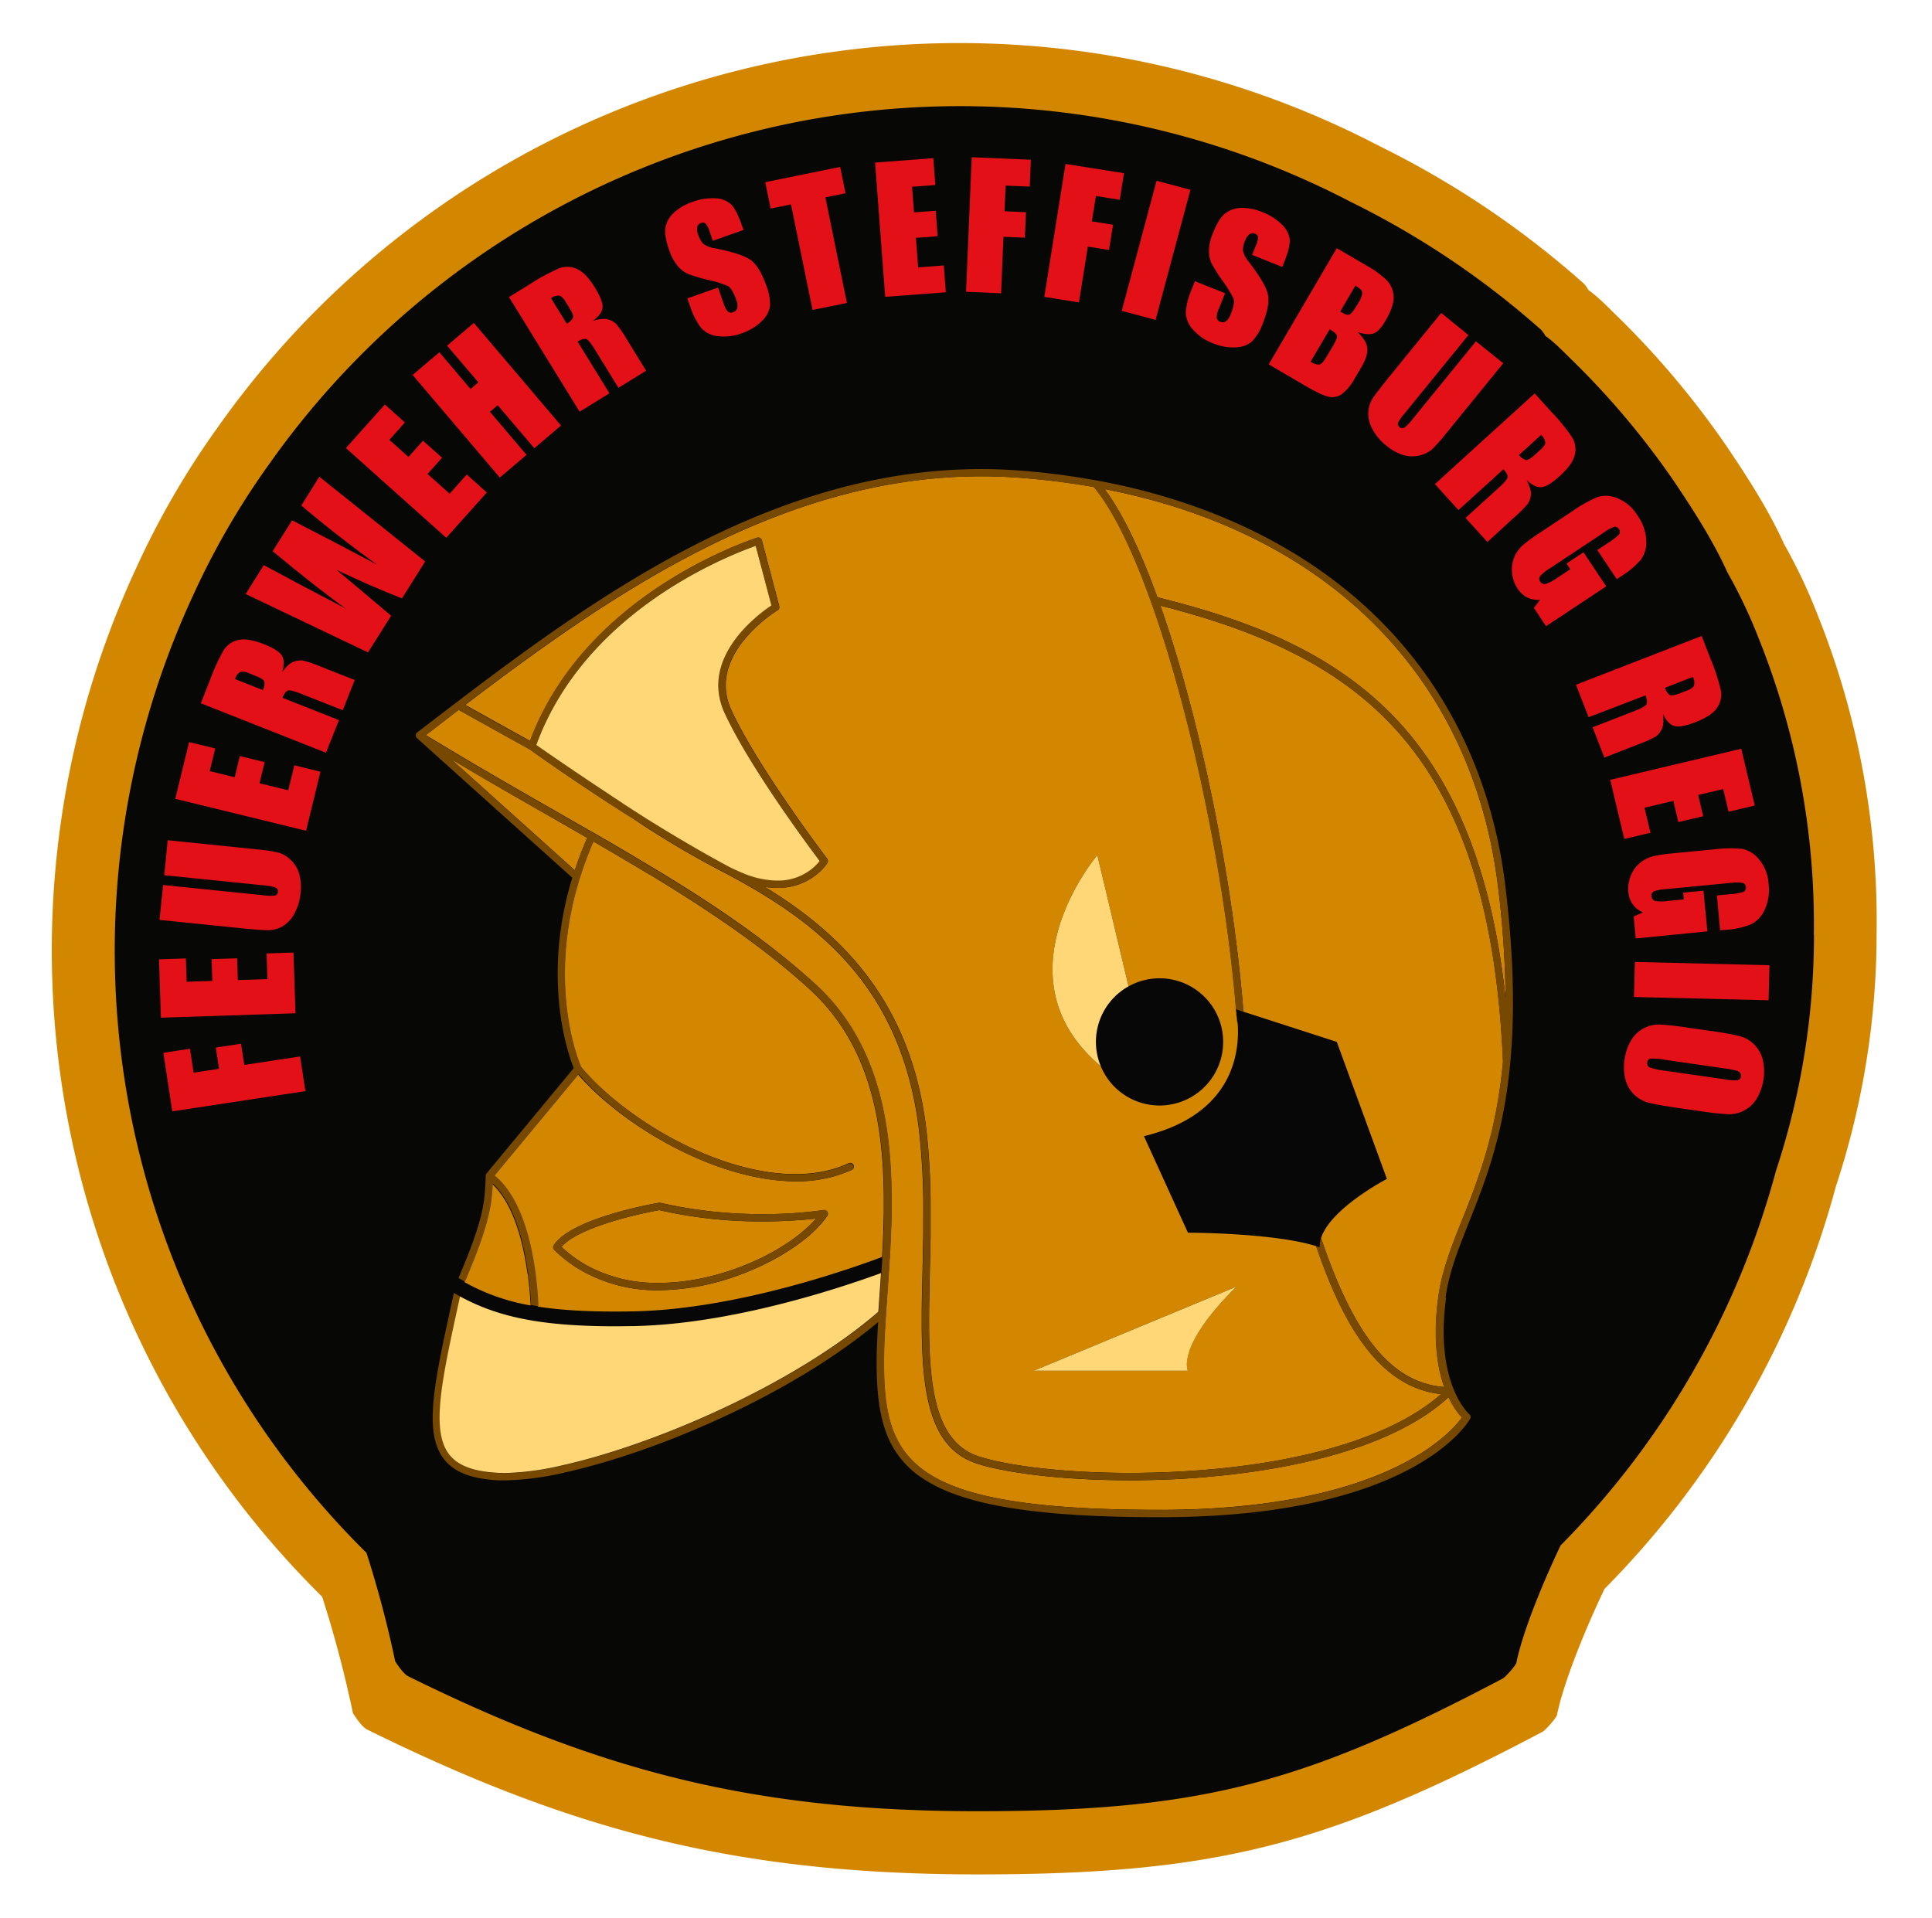 <svg id="Ebene_1" data-name="Ebene 1" xmlns="http://www.w3.org/2000/svg" viewBox="0 0 595.28 591"><defs><style>.cls-1{fill:#d38700;}.cls-2{fill:#070806;}.cls-3{fill:#e41018;}.cls-4{fill:#070707;}.cls-5{fill:#764800;}.cls-6{fill:#ffd776;}</style></defs><path class="cls-1" d="M578.21,287.59A253.61,253.61,0,0,0,560,189.37a167.56,167.56,0,0,0-10.29-21.72c-4.77-10.53-11.13-20.37-17.61-30a269.09,269.09,0,0,0-33.5-39.93c-3-2.86-5.78-5.93-9.19-8.36a8.16,8.16,0,0,0-1.43-2A282.06,282.06,0,0,0,425.1,45.05a279.72,279.72,0,0,0-358,86.6A257.32,257.32,0,0,0,41.75,175.5,279.77,279.77,0,0,0,99.26,492a355.92,355.92,0,0,1,9.49,35.89s2.51,4.07,4.3,5c63.89,31.57,114.9,44.67,188.29,44.67,74.35,0,108.25-9.32,173.86-43.9,1-.5,4.37-4.38,4.53-5.19,1.72-8.57,7.23-23.27,14.64-38.88a279.28,279.28,0,0,0,71.29-124,248.79,248.79,0,0,0,12.55-77.91"/><path class="cls-2" d="M558.87,288.13a236.32,236.32,0,0,0-17-91.46,156.38,156.38,0,0,0-9.59-20.23c-4.44-9.81-10.36-19-16.4-28a250.28,250.28,0,0,0-31.19-37.18c-2.78-2.67-5.39-5.53-8.56-7.79a7.54,7.54,0,0,0-1.33-1.88A262.73,262.73,0,0,0,416.3,62.27,260.49,260.49,0,0,0,83,142.91a240,240,0,0,0-23.64,40.84,260.55,260.55,0,0,0,53.55,294.72,332.88,332.88,0,0,1,8.85,33.42s2.33,3.79,4,4.62c59.5,29.38,107,41.58,175.34,41.58,69.24,0,100.8-8.67,161.9-40.87.89-.47,4.06-4.08,4.21-4.84,1.6-8,6.74-21.66,13.64-36.2a260,260,0,0,0,66.38-115.5,231.66,231.66,0,0,0,11.69-72.55"/><polygon class="cls-3" points="53.08 342.44 50.34 324.4 58.53 323.15 59.65 330.51 67.48 329.33 66.49 322.79 74.27 321.61 75.26 328.14 92.47 325.53 94.09 336.21 53.08 342.44"/><polygon class="cls-3" points="49.58 313.58 48.99 295.6 57.27 295.33 57.51 302.51 65.42 302.25 65.2 295.54 73.07 295.29 73.28 301.99 82.4 301.7 82.15 293.78 90.43 293.51 91.04 312.22 49.58 313.58"/><path class="cls-3" d="M51.67,258.9l27.59,2.83a48.52,48.52,0,0,1,6.56,1,9,9,0,0,1,3.72,2.21,9.31,9.31,0,0,1,2.63,4.27,15.31,15.31,0,0,1,.44,5.9,16.3,16.3,0,0,1-1.9,6.39,9.89,9.89,0,0,1-3.61,3.9,8.91,8.91,0,0,1-4.32,1.23c-1.47,0-4.54-.21-9.19-.69l-24.44-2.5,1.1-10.75,31,3.18a12.57,12.57,0,0,0,3.48.06,1.13,1.13,0,0,0,.88-1.09,1.2,1.2,0,0,0-.69-1.36,15.7,15.7,0,0,0-3.89-.7l-30.42-3.11Z"/><polygon class="cls-3" points="54 246.14 58.27 228.66 66.32 230.63 64.61 237.61 72.31 239.49 73.9 232.97 81.54 234.83 79.95 241.35 88.82 243.51 90.69 235.82 98.74 237.79 94.31 255.98 54 246.14"/><path class="cls-3" d="M72.43,209.25,81,212.64a4.63,4.63,0,0,0,.46-2.54c-.13-.56-1-1.19-2.75-1.86l-2.12-.84a3.52,3.52,0,0,0-2.67-.3,4,4,0,0,0-1.51,2.15M61.88,216.7l2.8-7.1A58.18,58.18,0,0,1,69,200.21a7.12,7.12,0,0,1,4.42-3q2.88-.69,7.81,1.25,4.5,1.78,5.6,3.51c.74,1.15.78,2.87.12,5.14,1.28-1.79,2.47-2.87,3.57-3.22a6.2,6.2,0,0,1,2.77-.37,37.76,37.76,0,0,1,5.81,2l10.19,4-3.68,9.32-12.84-5.07c-2.07-.82-3.41-1.16-4-1s-1.2.87-1.74,2.25l17.41,6.87-4,10.05Z"/><path class="cls-3" d="M98.39,146.89,131,173l-7.15,11.38q-9.06-3.54-20.19-8.8,4.11,3.36,16.85,14.14l-7.11,11.31-37.7-18,5.57-8.89L94.11,181l12.44,6.52q-8.86-6.3-22.54-17.68L90,160.32q1.67.83,12.21,6.32l14,7.37q-12.25-8.82-23.37-18.24Z"/><polygon class="cls-3" points="106.58 138.06 118.57 124.65 124.75 130.17 119.96 135.53 125.86 140.81 130.33 135.8 136.2 141.04 131.73 146.05 138.53 152.13 143.81 146.22 149.99 151.75 137.51 165.71 106.58 138.06"/><polygon class="cls-3" points="146 99.51 172.86 131.12 164.63 138.11 153.35 124.85 150.96 126.89 162.23 140.15 154 147.15 127.14 115.54 135.37 108.54 144.98 119.86 147.38 117.81 137.76 106.51 146 99.51"/><path class="cls-3" d="M169.78,91.89l4.85,7.85A4.59,4.59,0,0,0,176.51,98c.24-.53-.12-1.58-1.08-3.14l-1.2-1.94c-.69-1.12-1.35-1.74-2-1.84a3.9,3.9,0,0,0-2.49.82m-12.91-.36,6.49-4a59,59,0,0,1,9.11-4.92,7.11,7.11,0,0,1,5.33.26c1.81.77,3.65,2.67,5.5,5.67,1.69,2.75,2.49,4.8,2.39,6.17s-1.1,2.76-3,4.18c2.09-.66,3.69-.81,4.78-.44a6.07,6.07,0,0,1,2.45,1.37,37.44,37.44,0,0,1,3.45,5.08l5.75,9.32-8.53,5.26-7.24-11.75q-1.74-2.84-2.61-3.24c-.57-.27-1.48,0-2.74.75l9.82,15.94-9.19,5.67Z"/><path class="cls-3" d="M229.08,70.85l-9.44,3.35-1-2.89a6,6,0,0,0-1.28-2.46,1.37,1.37,0,0,0-1.39-.13A1.62,1.62,0,0,0,214.83,70a4.5,4.5,0,0,0,.33,2.42,6.72,6.72,0,0,0,1.58,2.75,8.4,8.4,0,0,0,3.72,1.37q8.19,1.65,10.87,3.61t4.72,7.7a15.5,15.5,0,0,1,1.2,6.51A8.08,8.08,0,0,1,234.66,99a15.78,15.78,0,0,1-6,3.65,15.46,15.46,0,0,1-7.51.92A8,8,0,0,1,216,101a21.68,21.68,0,0,1-3.3-6.47l-.91-2.57,9.44-3.35,1.69,4.76a6.48,6.48,0,0,0,1.4,2.68,1.59,1.59,0,0,0,1.62.13,1.75,1.75,0,0,0,1.23-1.33,4.78,4.78,0,0,0-.34-2.53c-.82-2.3-1.67-3.7-2.54-4.18a33.22,33.22,0,0,0-6-1.87,50.89,50.89,0,0,1-6.3-1.87,9.11,9.11,0,0,1-3.15-2.42,14.68,14.68,0,0,1-2.62-4.83q-1.59-4.48-1.19-7a8.24,8.24,0,0,1,2.55-4.56,15.61,15.61,0,0,1,5.76-3.36,17.17,17.17,0,0,1,7.19-1.11A7.49,7.49,0,0,1,225.29,63q1.59,1.62,3.24,6.28Z"/><polygon class="cls-3" points="258.87 51.43 260.52 59.55 254.31 60.82 260.95 93.35 250.36 95.51 243.72 62.98 237.45 64.26 235.79 56.14 258.87 51.43"/><polygon class="cls-3" points="269.63 50.09 287.57 48.74 288.19 57.01 281.02 57.55 281.62 65.44 288.31 64.94 288.9 72.78 282.21 73.29 282.89 82.39 290.79 81.79 291.42 90.06 272.74 91.46 269.63 50.09"/><polygon class="cls-3" points="299.4 48.45 317.63 49.22 317.28 57.5 309.85 57.19 309.51 65.1 316.12 65.38 315.78 73.23 309.18 72.96 308.45 90.36 297.66 89.9 299.4 48.45"/><polygon class="cls-3" points="328.3 50.51 346.32 53.38 345.01 61.57 337.66 60.39 336.41 68.22 342.94 69.25 341.7 77.03 335.18 75.98 332.44 93.18 321.77 91.48 328.3 50.51"/><rect class="cls-3" x="335.45" y="71.72" width="41.49" height="10.8" transform="translate(189.58 401.26) rotate(-75.01)"/><path class="cls-3" d="M395.11,82.26l-9.3-3.72,1.13-2.85a6,6,0,0,0,.67-2.69,1.38,1.38,0,0,0-1-1,1.61,1.61,0,0,0-1.65.19,4.56,4.56,0,0,0-1.35,2,6.8,6.8,0,0,0-.63,3.11,8.42,8.42,0,0,0,1.89,3.49q5.07,6.63,5.78,9.88t-1.53,8.9a15.66,15.66,0,0,1-3.39,5.68,8.12,8.12,0,0,1-5,1.78,15.82,15.82,0,0,1-6.94-1.24,15.44,15.44,0,0,1-6.25-4.27,8.1,8.1,0,0,1-2.17-5.35,21.48,21.48,0,0,1,1.8-7l1-2.52,9.3,3.71L375.61,95a6.77,6.77,0,0,0-.73,2.94A1.65,1.65,0,0,0,376,99.15a1.74,1.74,0,0,0,1.79-.2,4.72,4.72,0,0,0,1.42-2.13c.91-2.26,1.19-3.87.85-4.81a32.84,32.84,0,0,0-3.29-5.37,51.52,51.52,0,0,1-3.5-5.57,9.16,9.16,0,0,1-.76-3.9,14.64,14.64,0,0,1,1.21-5.35q1.77-4.42,3.72-6a8.17,8.17,0,0,1,4.92-1.74,15.58,15.58,0,0,1,6.54,1.27,17.23,17.23,0,0,1,6.14,3.91,7.47,7.47,0,0,1,2.35,4.63c.09,1.52-.48,3.8-1.7,6.86Z"/><path class="cls-3" d="M409.69,101.48l-5.89,10c1.31.71,2.25,1,2.82.82s1.28-1,2.13-2.42l2-3.35c.9-1.53,1.29-2.55,1.17-3.07s-.86-1.18-2.19-2M417.62,88l-4.67,8,.93.51c.89.53,1.59.63,2.09.33s1.39-1.52,2.64-3.64a7.38,7.38,0,0,0,1.08-2.54,1.76,1.76,0,0,0-.29-1.32,8.3,8.3,0,0,0-1.78-1.3m-5.74-11.57,9.26,5.42a28,28,0,0,1,6.25,4.59,7.65,7.65,0,0,1,2,4.9c.11,1.94-.75,4.45-2.56,7.54q-1.83,3.14-3.54,3.8t-5-.38q2.79,2.64,3,5t-1.89,5.88l-1.94,3.31a15.36,15.36,0,0,1-4,4.89,5.17,5.17,0,0,1-4,.85c-1.47-.27-4.06-1.51-7.8-3.71l-10.75-6.29Z"/><path class="cls-3" d="M463.17,111.94l-17.51,21.51a50.75,50.75,0,0,1-4.42,5,9.14,9.14,0,0,1-3.89,1.89,9.4,9.4,0,0,1-5-.14,15,15,0,0,1-5.18-2.88,16.44,16.44,0,0,1-4.3-5.09,9.89,9.89,0,0,1-1.28-5.16,9.11,9.11,0,0,1,1.34-4.29c.8-1.23,2.67-3.68,5.62-7.3l15.51-19.05,8.38,6.82-19.65,24.13a12.14,12.14,0,0,0-2,2.88,1.14,1.14,0,0,0,.43,1.33,1.24,1.24,0,0,0,1.52.17,15.79,15.79,0,0,0,2.71-2.87l19.31-23.72Z"/><path class="cls-3" d="M474.85,134l-6.83,6.2a4.68,4.68,0,0,0,2.07,1.54q.86.19,2.88-1.65l1.69-1.53c1-.89,1.47-1.64,1.46-2.26a4,4,0,0,0-1.27-2.3m-2-12.76,5.13,5.65a58,58,0,0,1,6.5,8,7.11,7.11,0,0,1,.73,5.28q-.65,2.9-4.57,6.45c-2.38,2.17-4.26,3.33-5.62,3.48s-2.92-.57-4.66-2.17c1,1.94,1.48,3.48,1.31,4.62a6.29,6.29,0,0,1-.89,2.66,38.92,38.92,0,0,1-4.37,4.33L458.29,167l-6.73-7.42,10.22-9.28c1.65-1.49,2.55-2.54,2.7-3.16s-.25-1.46-1.24-2.56l-13.86,12.59-7.26-8Z"/><path class="cls-3" d="M498.16,178.48l-6-9,3.14-2.08a19.54,19.54,0,0,0,3.55-2.71,1.56,1.56,0,0,0-1.42-2.38A12.89,12.89,0,0,0,494,164.2l-16.58,11a12.16,12.16,0,0,0-2.87,2.32,1.38,1.38,0,0,0,0,1.65,1.55,1.55,0,0,0,1.69.76,12.18,12.18,0,0,0,3.48-1.81l4.1-2.72-1.16-1.75,5.24-3.47,7,10.49-18.54,12.28-3.75-5.66,1.93-2.47a7.62,7.62,0,0,1-3.95-.71,7.89,7.89,0,0,1-3-2.76,10.24,10.24,0,0,1-1.71-5,9.82,9.82,0,0,1,.75-4.8,10.5,10.5,0,0,1,2.55-3.53,50.93,50.93,0,0,1,5.18-3.8l10.27-6.81a41.07,41.07,0,0,1,7.55-4.23,8.82,8.82,0,0,1,6.14.33,12.83,12.83,0,0,1,6.2,5.3,14.43,14.43,0,0,1,2.71,7.62,9.18,9.18,0,0,1-1.6,5.95,25,25,0,0,1-6,5.09Z"/><path class="cls-3" d="M521.56,208.59,513,211.93a4.68,4.68,0,0,0,1.38,2.17c.48.33,1.58.17,3.29-.49l2.12-.83c1.23-.47,2-1,2.17-1.59a3.88,3.88,0,0,0-.35-2.6m2.7-12.63,2.75,7.11a57.86,57.86,0,0,1,3.19,9.85,7.09,7.09,0,0,1-1.21,5.19c-1.1,1.65-3.29,3.11-6.59,4.39q-4.5,1.74-6.5,1.22t-3.56-3.7q.4,3.28-.44,4.79a6.18,6.18,0,0,1-1.78,2.16,38.48,38.48,0,0,1-5.63,2.47l-10.21,4-3.62-9.34,12.87-5c2.07-.8,3.28-1.46,3.65-2s.29-1.46-.24-2.83L489.48,221,485.58,211Z"/><polygon class="cls-3" points="536.51 230.71 540.66 248.21 532.6 250.12 530.94 243.13 523.23 244.96 524.78 251.5 517.13 253.31 515.58 246.78 506.7 248.89 508.53 256.6 500.47 258.51 496.14 240.29 536.51 230.71"/><path class="cls-3" d="M530,286.67l-1-10.76,3.74-.36a18.49,18.49,0,0,0,4.41-.72,1.34,1.34,0,0,0,.76-1.51,1.3,1.3,0,0,0-.89-1.25,12.67,12.67,0,0,0-4,0l-19.8,1.9a11.7,11.7,0,0,0-3.62.7,1.37,1.37,0,0,0-.75,1.47,1.57,1.57,0,0,0,1.14,1.47,12.2,12.2,0,0,0,3.92,0l4.89-.47-.2-2.09,6.27-.6,1.2,12.53L504,289.17l-.64-6.77,2.86-1.27a7.25,7.25,0,0,1-4.49-6.32,10.24,10.24,0,0,1,.83-5.18,9.65,9.65,0,0,1,2.91-3.88,10.32,10.32,0,0,1,3.92-1.92,48.4,48.4,0,0,1,6.36-.92L528,261.73a41.44,41.44,0,0,1,8.65-.19,8.91,8.91,0,0,1,5.27,3.19,12.83,12.83,0,0,1,3,7.59,14.54,14.54,0,0,1-1.2,8,9.13,9.13,0,0,1-4.21,4.49,24.68,24.68,0,0,1-7.66,1.69Z"/><rect class="cls-3" x="518.9" y="281.55" width="10.8" height="41.48" transform="translate(209.23 819.01) rotate(-88.59)"/><path class="cls-3" d="M531.69,332.61a13,13,0,0,0,3.7.23,1.24,1.24,0,0,0,1-1.16,1.42,1.42,0,0,0-.46-1.35c-.38-.34-1.63-.68-3.74-1L513,326.55a19.27,19.27,0,0,0-4.45-.36,1.25,1.25,0,0,0-1,1.2,1.31,1.31,0,0,0,.76,1.51,21.07,21.07,0,0,0,4.54,1Zm-15.05,8.73q-6.18-.91-8.71-1.57a9.93,9.93,0,0,1-7.1-7.13,15.27,15.27,0,0,1-.26-6.24,15.46,15.46,0,0,1,1.95-5.75,9.78,9.78,0,0,1,3.84-3.74,9.91,9.91,0,0,1,5-1.22,88.79,88.79,0,0,1,8.92,1l7,1a88.31,88.31,0,0,1,8.71,1.57,9.83,9.83,0,0,1,4.43,2.51,9.93,9.93,0,0,1,2.67,4.62,15.39,15.39,0,0,1,.26,6.23,15.57,15.57,0,0,1-2,5.75,9.74,9.74,0,0,1-3.84,3.75,9.89,9.89,0,0,1-5,1.21,87.92,87.92,0,0,1-8.92-1Z"/><path class="cls-4" d="M139.35,392.88l0,0h0l0,0M272.45,388l-.09,1.4c0,.47-.07.93-.11,1.4s-.05.66-.07,1c-12.3,4.74-38.64,13.86-65.08,16.62-1.63.17-3.25.32-4.87.44-3.07.22-6.15.37-9.18.39-2,0-4,0-5.83,0-24.74-.36-36.16-3.37-47.6-10.34l1.56-4.95c.47.3,12,6.06,19.06,7.58.77.17,1.55.33,2.36.47,8,1.49,17.67,2.2,30.44,2.12a144.63,144.63,0,0,0,17.4-1.23c1.81-.23,3.62-.48,5.41-.77,24.2-3.8,46.94-12,56.73-15.9,0,.61-.08,1.21-.13,1.81"/><path class="cls-4" d="M348.77,350.59l14.52,31.86s28.14,0,42.32,4.44c.42.13.83.26,1.23.41a8.78,8.78,0,0,1,.45-3.06c3.15-9.91,21.72-19.53,21.72-19.53l-16.53-45.23-30.83-10-2.49-.8-.15-.05s.1.41.24,1.16a35.89,35.89,0,0,1,.47,3.81c.64,9.49-1.61,29.85-31,36.95"/><path class="cls-4" d="M335.23,321.74A21,21,0,1,0,346,303.41a21,21,0,0,0-10.78,18.33"/><path class="cls-1" d="M180.93,258.17q-5.38-3.1-10.87-6.23c-10.13-5.79-20.52-11.74-31.12-18.08l38.16,34.29q1.6-4.87,3.83-10"/><path class="cls-1" d="M272.31,373.5c0-.38,0-.76,0-1.15s0-.77,0-1.15c.11-24.08-3.79-48.87-22.7-66.22-14-12.86-30.65-24.08-48.6-35-.31-.2-.64-.4-1-.59l-1-.58q-8-4.8-16.22-9.55a108.73,108.73,0,0,0-3.95,10.5c-.12.39-.26.79-.39,1.18s-.23.79-.35,1.2c-9.34,31.67,0,54.61.88,56.59,16.76,20,57.13,41.47,82.51,29.7a1.15,1.15,0,0,1,1.51.55,1.12,1.12,0,0,1-.55,1.49A40.78,40.78,0,0,1,245.28,364c-24.26,0-53.06-16.73-67.15-32.9l-25.89,31.21c7.63,6.24,11,18.77,12.41,28.64.06.38.11.75.16,1.12s.11.76.15,1.12c.5,4,.69,7.33.77,9.42,7.7,1.2,17.11,1.69,29.44,1.46a152.32,152.32,0,0,0,16.8-1.31c1.74-.22,3.48-.47,5.22-.74,23.32-3.65,45.17-11.18,54.58-14.7.16-2.59.28-5.2.39-7.83,0-.78,0-1.54.07-2.32,0-1.23.06-2.46.08-3.7M243,385.38c-.71.46-1.44.91-2.19,1.36a81.45,81.45,0,0,1-14.77,6.75,72.51,72.51,0,0,1-23,4.07,46.88,46.88,0,0,1-25-6.73c-.47-.29-.93-.59-1.38-.89l-1.3-.91a42,42,0,0,1-4.56-3.89,1.12,1.12,0,0,1-.17-1.4c5.29-8.43,31.29-12.94,32.39-13.12a1,1,0,0,1,.45,0A139,139,0,0,0,235,374.1a130.57,130.57,0,0,0,18.79-1.23,1.15,1.15,0,0,1,1.14.51,1.16,1.16,0,0,1,.1,1c0,.07-.07.15-.11.22-.24.36-.5.72-.77,1.08s-.72.9-1.11,1.35a38.8,38.8,0,0,1-5.46,5.11,55.47,55.47,0,0,1-4.56,3.23"/><path class="cls-1" d="M162.55,392.51c-.05-.36-.1-.73-.16-1.11-1.34-9.13-4.29-20.57-10.73-26.58-.29,6.22-.85,12.19-8.53,30.12a.5.5,0,0,0,0,.13l1.41.76c.55.3,1.11.57,1.66.85a64.56,64.56,0,0,0,17.29,5.57c-.09-2-.3-5.07-.75-8.62,0-.36-.08-.73-.14-1.12"/><path class="cls-1" d="M233.28,165.68a1.13,1.13,0,0,1,.9.07,1.14,1.14,0,0,1,.56.71l5.36,20.33a1.12,1.12,0,0,1-.51,1.25c-.22.14-22.18,13.54-14.24,30.75,8.32,18,29.31,45.53,29.52,45.81a1.13,1.13,0,0,1,.07,1.27,10,10,0,0,1-.84,1.15c-.23.27-.49.57-.8.9s-.53.52-.83.81a18.79,18.79,0,0,1-13,4.84,25.46,25.46,0,0,1-3.84-.31c23.17,14.11,45,34.94,49.78,74.62a211.73,211.73,0,0,1,1.33,24.05v4.67c0,1.34,0,2.68,0,4q-.09,5.53-.23,11c-.11,4.89-.22,9.66-.24,14.23-.09,21.48,1.88,38.59,15.35,42.95,12.18,3.94,40.15,6.61,70.07,4.09,32.89-2.76,58.41-11,72.34-23.3-19.82-2.14-30.77-23-38.49-45.6-13.24-4.14-39.52-4.14-39.52-4.14l-13.55-29.74c27.39-6.62,29.48-25.64,28.89-34.5-.17-1-.32-2.1-.41-3.21l0-.35c-.13-.69-.23-1.08-.23-1.08l.15,0c-4.63-57.12-24.16-137.36-43.79-160.89a230.84,230.84,0,0,0-23.81-2.93c-3.62-.25-7.28-.38-10.91-.38-62.34,0-115.44,37.38-159,70.45l20,11.14c15.74-42.38,61-59.64,70-62.69M338.11,263.5l9.63,40.42a19.6,19.6,0,1,1-8.56,24.64c-32.85-27.76-1.07-65.06-1.07-65.06M381,396.43c-18.82,18.49-15,25.93-15,25.93H318.54Z"/><path class="cls-1" d="M431.14,222.61c18,19.65,28.77,47.61,32.76,85.08a300.26,300.26,0,0,0-2.31-34.27c-7.8-64.89-52.42-109.37-121.23-122.71,5.64,7.58,11.15,19.25,16.26,33.34,25.22,6.29,53.68,15.83,74.52,38.56"/><path class="cls-1" d="M371.83,455.12c-8.1.68-16.08,1-23.64,1-20.64,0-38.25-2.24-47.32-5.18l-1-.38a23,23,0,0,1-2.46-1.12c-8.48-4.62-11.77-14.67-12.89-27.65-.43-5-.55-10.38-.53-16.08,0-4.56.13-9.3.25-14.15.09-4,.18-8.12.23-12.21,0-.68,0-1.36,0-2v-.23c0-.61,0-1.21,0-1.81v-.5a217.89,217.89,0,0,0-1.32-26.6c-5.4-44.56-31.64-64.25-59.19-78.9l0,0a300,300,0,0,1-26.31-15.32L196,252.85l-.38-.25-1.28-.8q-3-1.89-5.78-3.71l-1-.62-.94-.62c-3.64-2.38-7-4.62-10-6.64l-2.79-1.89c-1-.67-1.89-1.3-2.74-1.9-4.52-3.11-7.37-5.16-7.8-5.47l-22-12.23L134,224.37l-2.26,1.73-.54.4,1.79,1.09,3.36,2c11.89,7.2,23.55,13.86,34.87,20.34q5.38,3.08,10.69,6.13l1,.55,1,.58q7.89,4.54,15.52,9.12l1.22.73,1.13.68c18.25,11,35.15,22.43,49.46,35.55,19.45,17.84,23.52,43,23.44,67.47,0,.38,0,.76,0,1.15s0,.77,0,1.15c0,1.22,0,2.44-.07,3.65,0,.78-.05,1.55-.08,2.32-.09,2.49-.2,5-.35,7.41,0,.54-.06,1.07-.09,1.61s-.05.83-.07,1.24-.05.81-.08,1.23l-.06.87c-.16,2.49-.33,4.95-.51,7.35-.07,1.12-.15,2.22-.23,3.31,0,.53-.07,1.07-.1,1.6s-.08,1.08-.11,1.63c-.34,5.16-.6,10-.6,14.42,0,6.87.42,12.93,1.9,18.21.21.74.43,1.46.68,2.16,2.24,6.32,6.28,11.41,13.4,15.32.74.41,1.51.79,2.31,1.18,12.38,5.84,32.91,8.68,66.75,8.68,69.57,0,89.89-24,93.08-28.45a23.66,23.66,0,0,1-4.11-6.28c-19,17.49-54.59,22.9-74.41,24.57"/><path class="cls-1" d="M357.53,186.61c12.55,35.71,22.5,85.81,25.59,125.13l28.77,9.3,15.44,42.22s-17.34,9-20.29,18.23C417.4,412.16,429,426.13,445,427.39c-2.12-6-3.56-14.95-1.81-27.77,1.12-8.16,4-15.36,7.3-23.67,4.91-12.33,10.55-26.51,12.62-48.73a.43.43,0,0,1,0-.05C459,231.91,419.7,202.42,357.53,186.61"/><path class="cls-1" d="M235,376.36a141.72,141.72,0,0,1-31.88-3.48c-7.13,1.24-25.22,5.48-30.1,11.32a38.94,38.94,0,0,0,5.39,4.26c.46.3.93.6,1.41.88s1,.6,1.52.87A45,45,0,0,0,203,395.3c12.58,0,25.66-4.21,35.58-9.82,1.24-.7,2.42-1.43,3.56-2.17a48.56,48.56,0,0,0,7.13-5.58c.48-.47,1-.93,1.38-1.4.27-.3.53-.58.77-.87-1.22.14-2.82.31-4.74.45-3.14.24-7.12.45-11.7.45"/><path class="cls-5" d="M445.39,399.92c1.08-7.88,3.9-14.95,7.16-23.14,8.13-20.4,18.25-45.79,11.29-103.63-4.61-38.3-22.25-70.43-51-92.9-20.44-16-46-26.9-75-32.22l-.11,0a224.35,224.35,0,0,0-24.39-3.1c-3.67-.26-7.39-.39-11.07-.39-67.64,0-124.23,43.28-169.7,78.06l-4.09,3.12a.12.12,0,0,1-.05.05s0,0-.06.06a1.66,1.66,0,0,0-.16.21l0,0s0,0,0,0a1,1,0,0,0-.1.32s0,.05,0,.07a1.09,1.09,0,0,0,0,.18.29.29,0,0,0,0,.09s0,.06,0,.09a1.14,1.14,0,0,0,.09.26s0,0,0,.06a1.21,1.21,0,0,0,.2.26l0,0,47.93,43.08c-9.52,31.22-1.23,54.49.46,58.66l-27,32.61,0,0,0,0s0,.06,0,.08a1.23,1.23,0,0,0-.12.26l0,.15s0,.07,0,.11l-.07,1.47c-.29,6.56-.53,11.79-8.33,30l1,.57.83.48.15.08.06-.12c7.68-17.93,8.24-23.9,8.53-30.12,6.44,6,9.38,17.45,10.73,26.58.06.37.11.75.17,1.12s.09.75.14,1.11c.44,3.55.65,6.59.75,8.62.74.14,1.51.27,2.28.39-.07-2.09-.27-5.45-.77-9.42l-.15-1.12c-.05-.37-.1-.74-.16-1.12-1.45-9.87-4.78-22.4-12.41-28.64l25.89-31.22C192.22,347.3,221,364,245.28,364a40.93,40.93,0,0,0,17.27-3.51,1.13,1.13,0,0,0-.95-2c-25.39,11.77-65.76-9.7-82.52-29.7-.85-2-10.22-24.92-.88-56.59l.35-1.21c.13-.38.27-.78.39-1.17a108.73,108.73,0,0,1,3.95-10.5q8.25,4.77,16.22,9.55l1,.58,1,.58c18,10.89,34.56,22.11,48.6,35,18.91,17.34,22.81,42.13,22.7,66.21,0,.38,0,.77,0,1.15s0,.77,0,1.15c0,1.24,0,2.47-.08,3.7,0,.78,0,1.54-.08,2.32-.1,2.64-.23,5.24-.38,7.83l-.09,1.59c0,.41-.05.82-.08,1.23s-.06.83-.08,1.23l-.06.88c-.14,2.13-.29,4.26-.44,6.33-.13,1.9-.26,3.76-.38,5.6-25.55,22-67.29,40.24-95.73,46.92-.77.19-1.52.36-2.26.52a83.55,83.55,0,0,1-17.07,2.24c-.65,0-1.27,0-1.88-.05-7.76-.38-12.64-2.2-15.35-5.75-5.64-7.37-2.2-23.06,3-46.81l.4-1.8-1-.57c-.35-.2-.69-.38-1-.59l-.53,2.49c-5.54,25.22-8.87,40.45-2.6,48.65,3.15,4.12,8.56,6.23,17,6.64.64,0,1.3,0,2,0h0a88.1,88.1,0,0,0,18.28-2.41l2.31-.54c28-6.62,68.1-23.88,94.27-45.83-.28,4.39-.47,8.55-.47,12.37,0,7.12.47,13.36,2,18.79.2.74.43,1.46.67,2.17a28.36,28.36,0,0,0,11.76,15c.57.37,1.17.74,1.78,1.09s1.47.82,2.24,1.22c13,6.54,34.67,9.5,68.89,9.5,77.66,0,94.82-29.08,95.51-30.32a1.13,1.13,0,0,0-.25-1.42c-.11-.09-10.76-9.46-7.14-35.88m-88.12,65.36c-33.84,0-54.37-2.84-66.75-8.68-.8-.38-1.57-.77-2.31-1.18-7.12-3.91-11.16-9-13.4-15.32-.25-.71-.47-1.43-.68-2.16-1.48-5.28-1.9-11.34-1.9-18.21,0-4.39.26-9.26.6-14.42,0-.54.07-1.08.1-1.63s.08-1.06.11-1.6c.08-1.1.16-2.19.23-3.31.18-2.4.35-4.87.51-7.36l.06-.86c0-.42.05-.83.08-1.23s0-.83.07-1.25.07-1.06.09-1.6c.15-2.44.26-4.92.36-7.4,0-.78.05-1.55.07-2.32,0-1.22.06-2.44.07-3.66,0-.38,0-.77,0-1.16s0-.76,0-1.14c.08-24.44-4-49.64-23.44-67.47C236.85,290.2,220,278.81,201.7,267.77l-1.13-.68-1.22-.74q-7.62-4.56-15.52-9.11l-1-.58-1-.56L171.18,250c-11.32-6.48-23-13.14-34.87-20.34l-3.35-2-1.79-1.1.53-.4,2.26-1.73,7.39-5.65,22,12.23c.43.31,3.29,2.36,7.79,5.48l2.75,1.88c.89.61,1.82,1.25,2.79,1.9,3,2,6.34,4.26,10,6.64l.94.62,1,.62q2.81,1.82,5.78,3.71l1.28.8.38.25,1.67,1.06a300,300,0,0,0,26.31,15.32l0,0c27.55,14.65,53.79,34.35,59.19,78.9a217.89,217.89,0,0,1,1.32,26.6v.5c0,.6,0,1.2,0,1.81v.23c0,.68,0,1.36,0,2-.05,4.09-.14,8.17-.23,12.2-.12,4.86-.23,9.6-.25,14.16,0,5.7.09,11.1.53,16.07,1.12,13,4.4,23,12.89,27.66a23,23,0,0,0,2.46,1.12c.34.13.68.26,1,.38,9.06,2.94,26.67,5.18,47.31,5.18,7.56,0,15.54-.3,23.64-1,19.82-1.67,55.45-7.08,74.41-24.58a23.77,23.77,0,0,0,4.11,6.29c-3.19,4.47-23.51,28.45-93.08,28.45M170.06,251.94q5.48,3.13,10.87,6.23-2.24,5.1-3.83,10l-38.16-34.29c10.6,6.34,21,12.29,31.12,18.08M302.28,146.78c3.62,0,7.3.13,10.91.38A230.5,230.5,0,0,1,337,150.09c19.63,23.53,39.16,103.77,43.79,160.9l2.32.75c-3.08-39.32-13-89.42-25.58-125.13C419.7,202.43,459,231.91,463.06,327.17c0,0,0,0,0,.05-2.07,22.23-7.7,36.4-12.62,48.72-3.32,8.33-6.18,15.52-7.3,23.68-1.75,12.81-.31,21.78,1.81,27.77-16-1.26-27.56-15.23-37.92-45.9a8.31,8.31,0,0,0-.41,2.85c-.37-.14-.75-.25-1.14-.38,7.72,22.56,18.67,43.46,38.49,45.59-13.94,12.31-39.45,20.55-72.34,23.31-29.92,2.52-57.89-.15-70.08-4.09-13.45-4.36-15.43-21.47-15.34-42.95,0-4.58.13-9.34.24-14.23.09-3.63.17-7.3.23-11,0-1.33,0-2.66,0-4,0-.21,0-.43,0-.65v-2c0-.66,0-1.33,0-2a209.44,209.44,0,0,0-1.32-24.05c-4.81-39.68-26.61-60.51-49.78-74.62a25.48,25.48,0,0,0,3.83.32,18.79,18.79,0,0,0,13-4.85c.3-.28.59-.55.83-.81s.58-.63.8-.9a11.72,11.72,0,0,0,.84-1.15,1.12,1.12,0,0,0-.07-1.27c-.21-.28-21.2-27.78-29.52-45.81-7.94-17.21,14-30.61,14.24-30.75a1.12,1.12,0,0,0,.51-1.25l-5.36-20.33a1.14,1.14,0,0,0-.56-.71,1.13,1.13,0,0,0-.9-.07c-9,3-54.23,20.31-70,62.69l-20-11.14c43.52-33.07,96.62-70.45,159-70.45M461.6,273.42a299.68,299.68,0,0,1,2.29,34.27c-4-37.47-14.76-65.43-32.76-85.08-20.83-22.74-49.29-32.27-74.51-38.56C351.51,170,346,158.29,340.36,150.71c68.81,13.34,113.43,57.83,121.24,122.71m-262.55-21.3-2.94-1.88c-.57-.36-1.15-.73-1.72-1.11l-1.7-1.1-3-2-.93-.62-1-.62-4.21-2.8-2.87-1.92-2.84-1.91c-6.19-4.18-10.89-7.44-12.6-8.64,14.66-40.16,56.59-57.43,67.61-61.35l4.84,18.36c-3.94,2.62-22.32,16-14.41,33.17,7.38,16,24.5,39.2,28.79,44.91l.49.66c-.19.24-.44.54-.74.87s-.51.54-.82.83a16.63,16.63,0,0,1-11.57,4.3A28,28,0,0,1,229,269c-1.23-.5-2.61-1.13-4.08-1.85-8.71-4.65-17.63-9.93-25.86-15.07"/><path class="cls-5" d="M381.3,315.58a30.85,30.85,0,0,0-.43-3.56l0,.35c.09,1.11.24,2.17.4,3.21"/><path class="cls-5" d="M176.6,389.93c.45.31.91.62,1.38.9a46.87,46.87,0,0,0,25,6.72,72.18,72.18,0,0,0,23-4.07,80.76,80.76,0,0,0,14.77-6.74c.76-.45,1.48-.89,2.19-1.36,1.64-1.05,3.16-2.13,4.56-3.22A39.43,39.43,0,0,0,253,377c.39-.45.76-.9,1.1-1.35s.54-.72.77-1.08a1.12,1.12,0,0,0-1.11-1.74A131,131,0,0,1,235,374.1a139,139,0,0,1-31.59-3.47,1,1,0,0,0-.45,0c-1.1.18-27.1,4.69-32.39,13.12a1.12,1.12,0,0,0,.17,1.4A39.81,39.81,0,0,0,175.3,389c.43.32.86.62,1.3.91m26.52-17.05A141.16,141.16,0,0,0,235,376.35c4.58,0,8.56-.2,11.71-.44,1.91-.15,3.51-.31,4.73-.45-.24.29-.5.57-.77.87-.43.47-.9.93-1.38,1.4a48.56,48.56,0,0,1-7.13,5.58c-1.13.75-2.33,1.47-3.56,2.17-9.93,5.61-23,9.82-35.58,9.82a45.11,45.11,0,0,1-21.68-5.08c-.51-.29-1-.58-1.52-.88s-.95-.58-1.41-.89a38.79,38.79,0,0,1-5.39-4.24c4.88-5.85,23-10.09,30.1-11.33"/><path class="cls-6" d="M204.12,408.16c-3,.23-5.93.39-8.86.45-1.95,0-3.82.06-5.64.06-24,0-36.71-3.18-47.87-9.19l-.4,1.8c-5.2,23.76-8.64,39.44-3,46.81,2.71,3.55,7.59,5.37,15.35,5.75.6,0,1.23.05,1.88.05a84.26,84.26,0,0,0,17.07-2.24c.74-.17,1.49-.33,2.26-.52,28.44-6.68,70.18-24.89,95.72-46.92.13-1.84.26-3.7.39-5.6q.23-3.12.44-6.33c-11.82,4.31-37.13,12.66-62.65,15.43-1.56.17-3.13.32-4.69.45"/><path class="cls-6" d="M180.7,240.11l2.87,1.92,4.22,2.8c.31.21.63.41.94.63l.94.61,3,2,1.7,1.09c.57.38,1.14.75,1.72,1.11l2.94,1.88c8.22,5.13,17.15,10.43,25.86,15.07,1.47.72,2.85,1.35,4.08,1.85a28.06,28.06,0,0,0,10.47,2.27A16.58,16.58,0,0,0,251,267c.31-.29.58-.57.81-.83a9.44,9.44,0,0,0,.75-.87l-.49-.65c-4.29-5.72-21.41-28.94-28.79-44.92-7.91-17.15,10.47-30.55,14.41-33.17l-4.85-18.36c-11,3.92-52.94,21.19-67.6,61.35,1.71,1.2,6.41,4.46,12.6,8.64l2.84,1.91"/><path class="cls-6" d="M339.18,328.56a19.57,19.57,0,0,1,8.55-24.64l-9.62-40.42s-31.79,37.3,1.07,65.06"/><path class="cls-6" d="M381,396.43l-62.48,25.93H366s-3.77-7.44,15-25.93"/></svg>